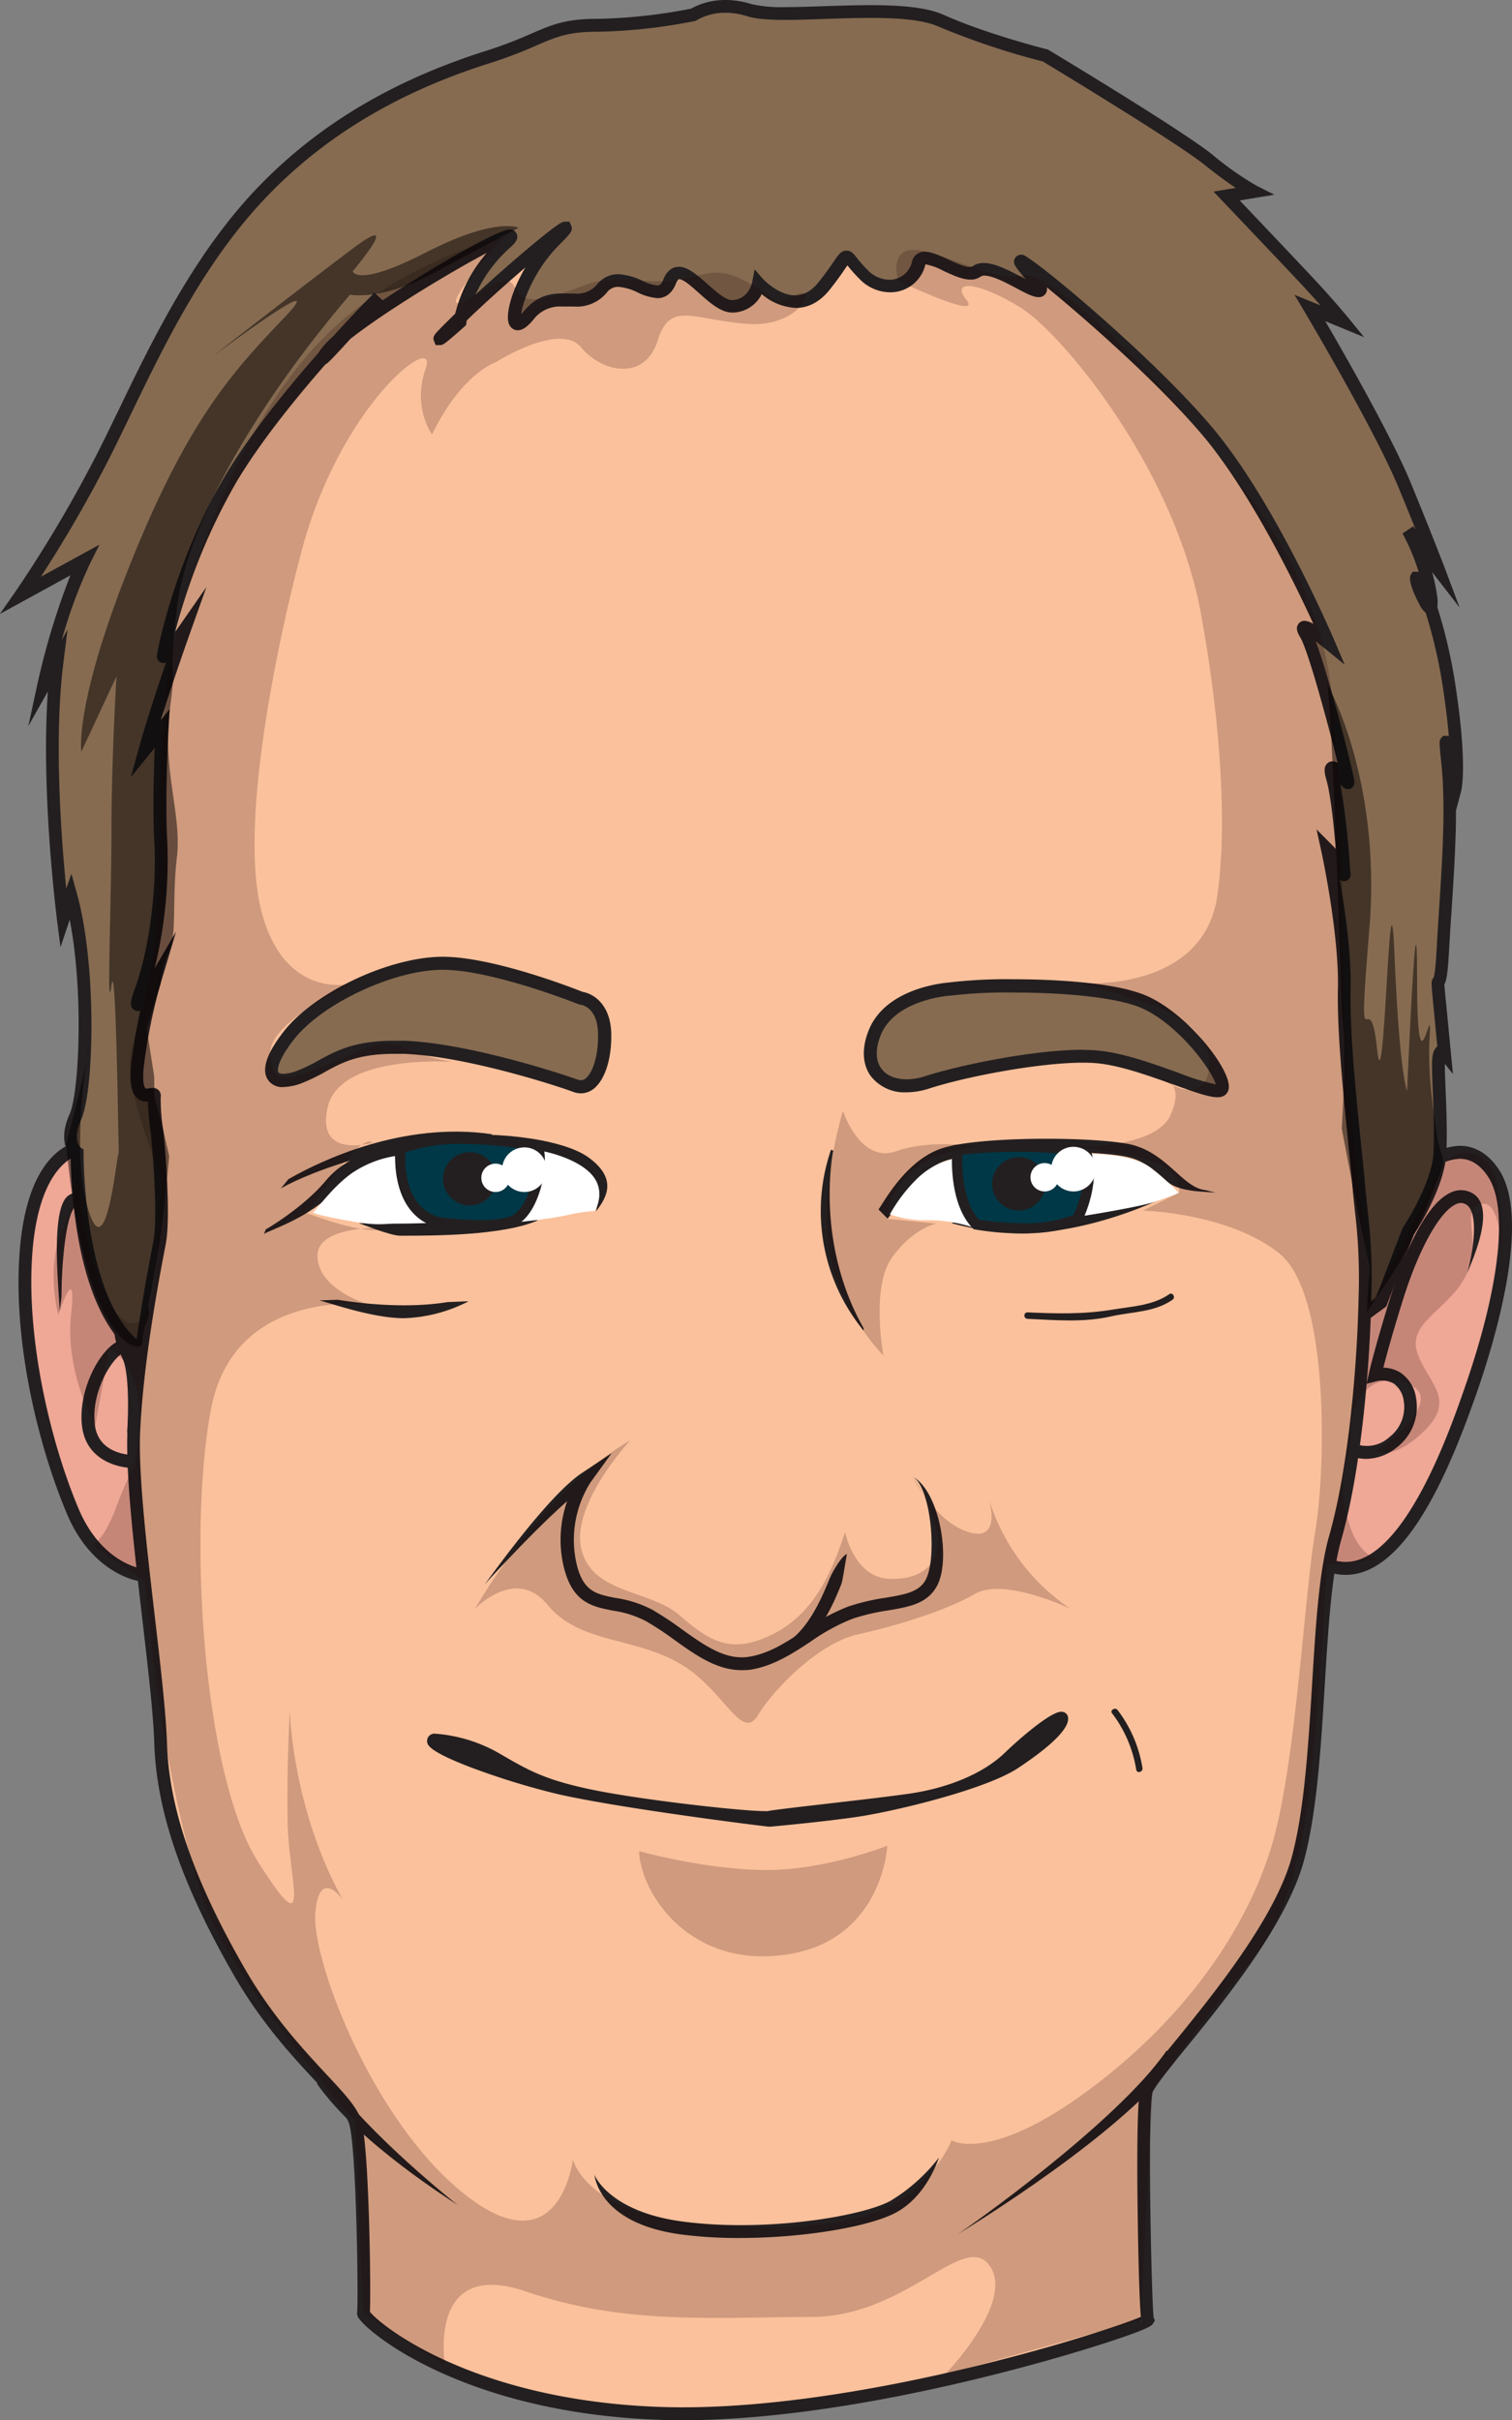 <svg id="Layer_1" data-name="Layer 1" xmlns="http://www.w3.org/2000/svg" viewBox="0 0 319.97 512"><rect x="0" y="0" width="319.97" height="512" fill="#808080" stroke="none"/><defs><style>.cls-1{fill:#efa796;}.cls-2{fill:#231f20;}.cls-3{fill:#866b51;}.cls-4{fill:#fbc19c;}.cls-5{fill:#fff;}.cls-6{fill:#003847;}.cls-7{fill:#200000;opacity:0.2;}.cls-8{fill:#020000;opacity:0.5;}</style></defs><path class="cls-1" d="M126.88,302.7s.8-11.8-1.11-15.9-2.19-6.28-.55-10.1-3.82,1.09-1.09-5.19-3.28-7.1-1.64-11.75-2.18-5.46-1.37-10.1-5.46-6.83-5.46-6.83-9.55.55-11.47,20.76S108.56,307,114,319.84,129.86,334,130.14,333,126.88,302.7,126.88,302.7Z" transform="translate(-98.55)"/><path class="cls-2" d="M129.2,334.61h0c-2.69,0-11.49-2.61-16.43-14.23-5.78-13.59-11.85-36.65-9.94-56.92,2-21.13,12.32-22,12.76-22l.27,0,.25.09c.3.11,7.37,2.64,6.36,8.36a5.76,5.76,0,0,0,.76,4,7.27,7.27,0,0,1,.55,6.34c-.5,1.41-.06,2.22.82,3.63a7.71,7.71,0,0,1,.78,8.2,12.18,12.18,0,0,0-.59,1.61,2.08,2.08,0,0,1,1.8.84,2.87,2.87,0,0,1-.11,2.73c-1.42,3.29-1.31,5.06.52,9,1.95,4.17,1.36,14.7,1.25,16.44,2.35,19.43,3.43,29.73,3.21,30.62C131.34,333.78,130.88,334.61,129.2,334.61Zm-13.69-90.37c-1.38.3-8.37,2.68-10,19.48-1.75,18.49,3.63,41.25,9.73,55.59,4.14,9.72,11.07,12.24,13.47,12.54-.29-4.06-2-19.3-3.23-29v-.25c.22-3.19.46-12.14-1-15.23-1.91-4.09-2.46-6.68-.65-11a2.09,2.09,0,0,1-1.54-.91c-.6-.93-.45-2.22.54-4.49,1.2-2.78.41-4-.6-5.66s-2-3.27-1.08-6a4.67,4.67,0,0,0-.43-4.25,8.42,8.42,0,0,1-1-5.64C120.3,246.47,116.59,244.69,115.51,244.24Z" transform="translate(-98.55)"/><path class="cls-2" d="M111.57,274.24l-.39,3.18c0-3-2.15-21.29,1.7-24.38a2.93,2.93,0,0,1,2.53-.62c6.13,1.37,10.36,20.43,10.36,21.27H123a.26.26,0,0,0,0,.09c-.3-2.6-4.79-17.93-8.22-18.69-.06,0-.1,0-.23.08C112.5,256.84,111.57,267.33,111.57,274.24Z" transform="translate(-98.55)"/><path class="cls-1" d="M387.1,272.6s5.74-3.28,6-9,3.82-5.19,4.92-10.93,3.55-6.82,3.55-6.82,7.64-6,13.1,2.45,1.1,28.68-4.91,45.88S393.38,336.5,379.46,331,387.1,272.6,387.1,272.6Z" transform="translate(-98.55)"/><path class="cls-2" d="M383.33,333.16a11.91,11.91,0,0,1-4.37-.85,7.64,7.64,0,0,1-4.25-4.38c-5.89-13.73,10.43-54.13,11.13-55.85l.18-.43.41-.24s5.08-3,5.32-7.89a9.65,9.65,0,0,1,2.62-6.46,9.08,9.08,0,0,0,2.31-4.65c1.07-5.59,3.44-7.32,4.16-7.73a12,12,0,0,1,6.65-2.28c2.29,0,5.59.9,8.34,5.16,6.83,10.58-1.06,36.44-4.77,47.06C405.28,311.17,396.12,333.16,383.33,333.16Zm4.87-59.64c-1.71,4.31-16.13,41.33-11,53.33a5,5,0,0,0,2.74,2.92,9.22,9.22,0,0,0,3.37.66c12.33,0,22-27.63,25.15-36.71,7.45-21.34,9.34-38,5.06-44.69-1.67-2.58-3.71-3.89-6.05-3.89a9.43,9.43,0,0,0-5.07,1.77l-.18.14-.11,0s-1.86,1.08-2.76,5.84a11.77,11.77,0,0,1-2.89,5.87,7.07,7.07,0,0,0-2,4.86C394.21,269.16,389.65,272.58,388.2,273.52Z" transform="translate(-98.55)"/><path class="cls-3" d="M114.83,243.87s-2.88-1.91-.32-7.67,3.2-31.65-1-46.68l-1.6,4.8s-4.16-31.66-1.28-54.36l-2.88,5.12s3.52-16.31,8.64-26.54L103,125.9a273.22,273.22,0,0,0,17.9-30.38c8.32-16.62,17.59-39,33.89-55.63s34.85-24,47-27.82,13.11-6.71,23-6.71a114.35,114.35,0,0,0,20.47-2.24s4.79-3.2,11.83-1S288.44.24,297.71,4.4s22.06,7.35,22.06,7.35,28.14,17,34.53,22.06,9.6,6.72,9.6,6.72l-5.76,1s12.79,13.43,17.27,18.22S382.76,68,382.76,68l-7-2.87s15,25.25,20.14,37.72,7,17.59,7,17.59l-6.39-8.31a43.9,43.9,0,0,1,4.79,14.06c1,7.36-4.15-5.11-2.87-3.83s4.79,9.27,7,24.62,1,20.14,1,20.14-2.88-17.91-1.6-6.08-.32,27.5-1,39.65-1.6,2.24-.64,12.15l1,9.91s-1.28-1.6-1.28,2.56.64,11.51.32,18.54-6.71,16.63-6.71,16.63l-5.76,15-9.59,7-3.52,2.88S204,291.51,183.57,292.15s-42.2,2.56-55.63-6.71S114.83,243.87,114.83,243.87Z" transform="translate(-98.55)"/><path class="cls-2" d="M162,294.12c-11.79,0-25.15-.89-34.8-7.56-13-9-13.68-37.48-13.7-42.1-.95-1.07-2.45-3.76-.2-8.81,2-4.56,3-25.76,0-41.1l-1.94,5.83-.77-5.88c0-.29-3.43-26.49-1.91-48.23l-4.14,7.35,1.91-8.83a154.44,154.44,0,0,1,7-23.08l-14.93,8.18,3.33-4.78a274.66,274.66,0,0,0,17.8-30.2c1.3-2.59,2.6-5.3,4-8.16,7.23-15,16.24-33.63,30.15-47.82,12.56-12.81,28.12-22,47.56-28.16a90.48,90.48,0,0,0,9.68-3.68c4.32-1.86,7.18-3.1,13.75-3.1a113,113,0,0,0,20-2.16A15,15,0,0,1,252.13,0a17.75,17.75,0,0,1,5.39.86,29.12,29.12,0,0,0,7.3.64c2.46,0,5.23-.09,8.17-.19,3.2-.11,6.52-.22,9.74-.22,7.56,0,12.36.64,15.54,2.06,9.05,4.06,21.71,7.25,21.83,7.28l.2.05.18.1c1.15.7,28.28,17,34.68,22.17a64.26,64.26,0,0,0,9.35,6.56l3.72,1.88-7.33,1.22c3.68,3.87,12.07,12.7,15.5,16.37,4.46,4.77,7.39,8.34,7.42,8.38l3.4,4.17L379,67.94c4.31,7.39,14.17,24.64,18.18,34.41,5.07,12.35,7,17.58,7.05,17.63l3.2,8.55L401.6,121a35.52,35.52,0,0,1,1.06,5,8.34,8.34,0,0,1,.06,2.46,108.3,108.3,0,0,1,4.09,18.3c2.25,15.45,1,20.48.93,20.69l-1.07,4c0,6.88-.49,14.21-.93,21-.2,2.93-.38,5.69-.52,8.32-.3,5.77-.68,6.89-1,7.45,0,.51.15,2,.4,4.5l1.4,14.48-1.71-2.14v.26c0,1.42.07,3.21.16,5.29.16,3.86.37,8.67.16,13.31-.32,7-6,16-6.86,17.2l-5.85,15.26L382,283.64l-3.85,3.15h-.46c-1.73.06-173.85,6.08-194.08,6.72-2.07.06-4.16.14-6.26.22C172.27,293.93,167,294.12,162,294.12ZM113.67,184.84l1.19,4.32c4.2,15.16,3.61,41.49.9,47.6-2,4.5-.22,5.94-.14,6l.62.41,0,.72c0,.31-.15,31.67,12.52,40.42,9,6.24,21.88,7.08,33.25,7.08,5,0,10.23-.19,15.29-.38,2.1-.08,4.19-.16,6.28-.22,19.71-.62,183.65-6.35,193.61-6.7l3.21-2.63,9.27-6.8,5.67-14.79.08-.13c.06-.09,6.19-9.36,6.49-15.93.2-4.53,0-9.27-.16-13.07-.09-2.11-.16-3.94-.16-5.41,0-1,0-3.17,1.13-3.94l-.81-8.4c-.53-5.46-.53-5.46,0-6.16.07-.13.4-1,.67-6.19.14-2.65.32-5.42.51-8.36.68-10.28,1.44-21.93.45-31.07-.49-4.51-.41-4.58,0-5.1l.41-.45h.62a1.44,1.44,0,0,1,.58.1c-.2-2.38-.51-5.22-1-8.57a106.21,106.21,0,0,0-3.9-17.58,4.41,4.41,0,0,1-1.16-1.43c0-.05-2.85-5.07-2-6.55l.39-.68.83,0a1.49,1.49,0,0,1,.47.07,45.14,45.14,0,0,0-3.43-8.17l2.27-1.51.5.65c-.95-2.35-2.1-5.19-3.49-8.57-5-12.23-19.9-37.29-20.05-37.55l-2.09-3.5L378,64.61c-1-1.16-2.25-2.51-3.61-4-4.42-4.73-17.13-18.08-17.26-18.21l-1.78-1.87,4.7-.78c-1.61-1.07-3.81-2.65-6.62-4.9-6-4.79-31.83-20.42-34.21-21.85a157.73,157.73,0,0,1-22.09-7.39c-3.65-1.63-10-1.82-14.42-1.82-3.18,0-6.47.11-9.65.22-3,.1-5.75.2-8.26.2-3.94,0-6.45-.24-8.13-.78a15.18,15.18,0,0,0-4.56-.73A12.1,12.1,0,0,0,246,4.26l-.21.14-.26.06a115.22,115.22,0,0,1-20.75,2.26c-6,0-8.51,1.09-12.66,2.88a95.08,95.08,0,0,1-9.94,3.77c-19,6-34.2,15-46.44,27.47-13.6,13.87-22.12,31.52-29.64,47.09-1.39,2.88-2.7,5.59-4,8.2A279.6,279.6,0,0,1,107.21,122l12.39-6.78-1.95,3.9a101,101,0,0,0-6,16.2l1.2-2.14-.87,6.92c-2.07,16.32-.44,37.56.59,47.87Z" transform="translate(-98.55)"/><path class="cls-4" d="M131.81,239.58s1.72,17,.49,23.42-4.68,24.16-5.42,39.7,5.17,50.79,5.67,66.08,6.66,31.07,16.77,48.57,22.68,25.89,24.41,31.56,2,39.46,1.72,40.44,19.48,19.73,62.88,21.21,103.56-18.74,103.06-19.73-1.48-44.38-.24-48.57S368,412.42,373.2,393.19s3.53-52.59,7.89-67.89,6-37.68,6.29-50.52-.55-15.29-1.37-24.57-3.28-29-3-41-3.55-29.5-3.55-29.5,3.55,3.55,3.55,5.19-.82-14.47-2.46-20.21,3,1.1,3.28.82-6.56-27.3-9-31.4,4.92,1.91,4.92,1.91-12.29-28.95-25.67-44.78-38-35.78-39.32-36.05,5.46,6,3.55,6.28-10.11-6.28-13.11-4.1-11.47-5.73-12.29-1.64-6.83,7.1-11.74,2.19-1.91-5.46-8.19,2.46S259,59.87,259,59.87s-.82,4.64-5.46,4.92-10.93-11.47-13.38-5.19S230.63,55.5,226,61s-10.11-.82-15.57,5.74-3.28-7.1,5.46-15.84S206.32,57.14,196.22,67s-.27,1.09-.27,1.09a29.46,29.46,0,0,1,9.56-16.66C214,43.76,173,67.52,167.82,74.34s10.92-11.47,10.92-11.47-21,21-31.4,38.51-14.2,36.59-14.2,37.41,4.37-5.46,4.37-5.46-5.46,15.29-8.19,25.12l3.55-4.37s-.82,14.2-.28,24-1.09,22.94-4.09,31.14,2.73-1.64,2.73-1.64a114.33,114.33,0,0,0-3.55,17.75c-1.09,9.55,3.82,4.91,3.55,6.55S131.81,239.58,131.81,239.58Z" transform="translate(-98.55)"/><path class="cls-2" d="M243,512h0c-1.6,0-3.18,0-4.7-.08-40.19-1.37-60.77-17.43-63.71-21.34a1.87,1.87,0,0,1-.46-1.48c.27-2.51-.12-34.63-1.69-39.79-.65-2.14-3.4-5.08-6.89-8.81-4.88-5.21-11.56-12.36-17.4-22.46-11.1-19.23-16.48-34.86-16.95-49.22-.2-6.29-1.34-16.07-2.55-26.43-1.75-15-3.55-30.56-3.12-39.76.74-15.38,4.12-32.95,5.39-39.57l.06-.32c1.18-6.14-.49-22.86-.51-23a66.74,66.74,0,0,1-.64-6.7h-.19a3,3,0,0,1-2.33-1c-1.06-1.18-1.36-3.35-1-6.82a114,114,0,0,1,1.93-11.4,1.34,1.34,0,0,1-.5.07,1.44,1.44,0,0,1-1.2-.63c-.47-.67-.44-1.45.67-4.46,2.87-7.85,4.56-20.71,4-30.59-.36-6.53-.12-15,.08-20l-5.06,6.22,1.75-6.3c1.51-5.45,3.88-12.63,5.69-17.93a1.29,1.29,0,0,1-.5.07,1.41,1.41,0,0,1-1.42-1.44c0-1.08,3.86-20.36,14.4-38.11,5.39-9.08,13.66-19.1,19.67-25.93.19-.29.48-.69.89-1.23A17,17,0,0,1,169,71.21c5-5.53,8.74-9.26,8.78-9.3l1.73,1.63c10.46-6.93,24.4-15,26.92-15a1.54,1.54,0,0,1,1.49,1c.44,1.15-.63,2.13-1.5,2.91a29.8,29.8,0,0,0-7.26,9.9c3-2.76,6.43-5.81,9.8-8.67,8-6.79,8.62-6.79,9.17-6.79h.92l.39.87c.4,1-.06,1.56-2.59,4.09-5.14,5.15-7.72,11.91-8,14.62a7.84,7.84,0,0,0,.55-.62c3.22-3.86,6.49-3.84,9.54-3.75l1.16,0a5.56,5.56,0,0,0,4.88-2A5.61,5.61,0,0,1,229.39,58a13.57,13.57,0,0,1,5.08,1.39,9.6,9.6,0,0,0,3.13,1c.33,0,.84,0,1.31-1.23.88-2.25,2.28-2.72,3.3-2.72,1.93,0,3.89,1.75,6,3.61,1.72,1.53,3.85,3.44,5.24,3.44h.08c3.48-.2,4.17-3.65,4.2-3.79l.51-2.71L260,59s3.21,3.48,6.79,3.48c1.87,0,3.53-.94,5.06-2.87s2.42-3.23,3.1-4.23c1.08-1.57,1.62-2.36,2.72-2.36s1.51.68,2.27,1.61a27.21,27.21,0,0,0,2.13,2.4,6.56,6.56,0,0,0,4.61,2.15,4.91,4.91,0,0,0,4.83-3.63,2.68,2.68,0,0,1,2.76-2.3c1.4,0,3.11.79,4.92,1.63,1.61.75,3.44,1.6,4.59,1.6a1,1,0,0,0,.56-.13,3.93,3.93,0,0,1,2.38-.71c2.41,0,5.42,1.6,8.07,3l.85.45-.62-.74c-1.6-1.91-2.2-2.62-1.73-3.62a1.44,1.44,0,0,1,1.33-.84,1.48,1.48,0,0,1,.34,0c2,.39,27.06,21.07,40.1,36.5,13.36,15.82,25.38,44,25.89,45.14l2.15,5.07-4.27-3.48c-.59-.48-1.24-1-1.86-1.44,1.4,3.62,3.22,10,4.65,15.25.92,3.38,1.85,7,2.55,9.85,1.23,5.09,1.19,5.13.58,5.74l-.4.4h-.59c-.59,0-.95-.29-1.54-.94a160.24,160.24,0,0,1,2,17.33c0,.4.06.74.08,1a2.74,2.74,0,0,1,.07.62,1.38,1.38,0,0,1-1.37,1.48h0a1.24,1.24,0,0,1-.93-.35c1.1,6.23,2.47,15.7,2.3,23.21-.21,9.18,1.2,23,2.23,33,.31,3,.58,5.66.77,7.79.2,2.3.41,4.23.59,5.92a119,119,0,0,1,.78,18.8c-.3,14.31-2.14,36.21-6.33,50.87-2.06,7.21-2.76,18.63-3.51,30.72-.81,13.29-1.66,27-4.38,37.14-3.63,13.49-16.7,29.56-25.35,40.18-3.29,4-6.4,7.87-6.71,8.92-1.15,3.91-.2,44.68.23,47.73l.27.53-.41.69c-.25.4-.66,1.07-10.51,4.24-4.1,1.32-12.66,3.95-23.94,6.76C290.83,506.88,265.5,512,243,512Zm-66.16-22.94c2.23,2.92,22,18.79,61.54,20.13,1.49.05,3,.08,4.61.08,40.25,0,90.69-16.33,97-19.15-.42-4.35-.63-17.82-.69-22.36-.12-8.54-.19-23.27.58-25.89.44-1.51,2.65-4.27,7.21-9.87,8-9.81,21.35-26.24,24.83-39.16,2.66-9.86,3.49-23.45,4.3-36.6.75-12.25,1.46-23.82,3.6-31.31,4.12-14.41,5.93-36,6.23-50.18a117.38,117.38,0,0,0-.76-18.44c-.18-1.71-.39-3.65-.6-6-.19-2.11-.45-4.72-.76-7.75-1-10.13-2.46-24-2.25-33.37.27-11.71-3.48-29-3.52-29.17l-1-4.55,3.29,3.3c.14.14.42.42.77.81-.39-4.74-1.05-11.33-1.95-14.49-.53-1.85-.54-2.74,0-3.41a1.6,1.6,0,0,1,1.27-.63,2,2,0,0,1,1.08.34c-1.9-7.78-6.21-23.74-7.91-26.56-.54-.9-1-1.85-.48-2.7a1.57,1.57,0,0,1,1.4-.8,4.31,4.31,0,0,1,1.87.68c-4-8.77-13.48-28.11-23.41-39.87-9.52-11.27-24.76-24.62-33-31.35a1.82,1.82,0,0,1-.09,1,1.71,1.71,0,0,1-1.4,1.07l-.32,0c-1,0-2.36-.67-4.61-1.87s-5.06-2.68-6.79-2.68a1.28,1.28,0,0,0-.78.19,3.59,3.59,0,0,1-2.16.65c-1.75,0-3.78-.94-5.74-1.85a13,13,0,0,0-3.77-1.38h-.06a.51.51,0,0,1,0,.09,7.62,7.62,0,0,1-7.51,5.83,9.13,9.13,0,0,1-6.54-2.95,31.53,31.53,0,0,1-2.33-2.61.76.76,0,0,0-.11-.14l-.5.72c-.67,1-1.67,2.43-3.21,4.38-2.06,2.58-4.48,3.9-7.2,3.9a12,12,0,0,1-7.22-2.92,7,7,0,0,1-6,3.9h-.24c-2.43,0-4.78-2.1-7.06-4.14-1.45-1.29-3.25-2.91-4.14-2.91-.33,0-.64.69-.75,1-1,2.44-2.63,3-3.86,3a11.46,11.46,0,0,1-4.2-1.2,11.39,11.39,0,0,0-4-1.18A2.89,2.89,0,0,0,227,61.85a8.24,8.24,0,0,1-7,3l-1.24,0q-.6,0-1.2,0a7.06,7.06,0,0,0-6.16,2.8c-1.28,1.53-2.29,2.21-3.28,2.22h0a2,2,0,0,1-1.85-1.3c-.8-1.92.46-6.9,3.47-12-4,3.42-8.64,7.57-12.42,11.22l-.08.49-.06.51-.39.34C192.44,73,192.26,73,191.67,73h-.92l-.36-.86c-.36-.9.17-1.45,1.23-2.54.7-.73,1.8-1.81,3.26-3.24h0a31.23,31.23,0,0,1,6.69-12.87c-7.46,3.93-21.31,12.26-28.88,18.21-3.65,4-4.72,5.13-5.31,5.42-5.89,6.73-13.74,16.3-18.88,25a127.45,127.45,0,0,0-12.84,31.49l.72-1,5.85-8.42-3.44,9.66c-.05.12-3.46,9.69-6.21,18.47l1.88-2.32-.24,4.22c0,.14-.81,14.24-.27,23.88a95.67,95.67,0,0,1-2.68,26.77l4.55-7.8-3.29,11A113.81,113.81,0,0,0,129,225.51c-.42,3.68.17,4.55.3,4.69s.07.09.29.09a4.29,4.29,0,0,0,.59-.07,5.19,5.19,0,0,1,.7-.07,1.67,1.67,0,0,1,1.32.57,1.72,1.72,0,0,1,.35,1.42,43.67,43.67,0,0,0,.58,7.24c.08.76,1.74,17.34.48,23.88l-.06.32c-1.26,6.56-4.62,24-5.34,39.18-.43,9,1.45,25.09,3.11,39.31,1.21,10.42,2.36,20.26,2.56,26.66.45,13.89,5.72,29.12,16.59,47.94,5.68,9.84,12.24,16.85,17,22,3.88,4.14,6.68,7.13,7.51,9.88C176.65,453.82,177.07,484.17,176.83,489.06ZM340,490.81a1.47,1.47,0,0,0,.14.63A2.74,2.74,0,0,1,340,490.81Zm-163.21-1.46c0,.16,0,.28,0,.33A1.35,1.35,0,0,0,176.82,489.35Z" transform="translate(-98.55)"/><path class="cls-3" d="M221.56,211.22s4.69.49,4.93,7.15-2.22,12.82-6.16,11.34-23.18-7.64-36.25-8.14-15.53,3.7-21.94,6.17-8.63-.74-2.47-8.63,21.21-15,32.06-15.29S221.56,211.22,221.56,211.22Z" transform="translate(-98.55)"/><path class="cls-2" d="M221.48,231.3a4.71,4.71,0,0,1-1.63-.31c-3.27-1.23-22.64-7.55-35.82-8.05-.69,0-1.36,0-2,0-7.72,0-11.07,1.84-14.62,3.78a38.05,38.05,0,0,1-4.78,2.33,11.82,11.82,0,0,1-4.09.91A3.57,3.57,0,0,1,155,228c-1-2.12.17-5.41,3.58-9.77,6.38-8.17,21.84-15.56,33.09-15.82,10.61-.24,28.23,6.64,30.22,7.44,2.07.32,5.72,2.43,6,8.43.18,4.92-1,9.31-3.08,11.47A4.54,4.54,0,0,1,221.48,231.3ZM182,220.17c.68,0,1.38,0,2.1,0,13.55.51,33.34,7,36.68,8.22a1.69,1.69,0,0,0,2-.53c1.54-1.6,2.47-5.41,2.32-9.48-.2-5.23-3.37-5.8-3.73-5.85l-.17,0-.18-.07c-.18-.07-18.27-7.3-28.8-7.3h-.49c-10.38.24-25.16,7.28-31,14.77-3.23,4.13-3.58,6.27-3.28,6.89.15.3.73.35,1.07.35a9,9,0,0,0,3.11-.73,35.33,35.33,0,0,0,4.45-2.17C169.79,222.26,173.61,220.17,182,220.17Z" transform="translate(-98.55)"/><path class="cls-3" d="M299.48,209.25s-12.33.73-15.78,9.12,2.71,13.31,11.09,10.6,26.38-6.16,35.75-5.42,23.18,7.89,26.14,7.15-6.41-14.55-16-18.74S305.39,208.26,299.48,209.25Z" transform="translate(-98.55)"/><path class="cls-2" d="M356.17,232.12h0c-1.85,0-5.1-1.18-9.23-2.66-5.15-1.85-11.56-4.16-16.5-4.55-.82-.07-1.74-.1-2.73-.1-9.21,0-24.52,2.88-32.5,5.46a15.78,15.78,0,0,1-4.84.81,9,9,0,0,1-7.69-3.63c-1.68-2.5-1.76-5.92-.25-9.6,3.63-8.82,15.71-9.88,16.89-10a103.54,103.54,0,0,1,13.56-.69c6.09,0,21.06.34,28.32,3.51,8.62,3.75,17.72,15.41,17.39,19.36a2.06,2.06,0,0,1-1.58,2A3.12,3.12,0,0,1,356.17,232.12Zm-28.46-10c1.06,0,2.05,0,2.94.11,5.31.41,11.91,2.79,17.22,4.7a49.27,49.27,0,0,0,7.95,2.47c-.69-2.86-7.92-12.75-15.71-16.15-4.71-2.05-14.89-3.28-27.23-3.28a99.43,99.43,0,0,0-13.18.66l-.14,0c-.11,0-11.52.8-14.6,8.28-1.16,2.81-1.16,5.32,0,7,1.05,1.56,3,2.42,5.42,2.42a13.07,13.07,0,0,0,4-.68C301.62,225.33,317.24,222.08,327.71,222.08Z" transform="translate(-98.55)"/><path class="cls-2" d="M154.4,261.07l.4-1c.08,0,8-4.64,12.7-10.3,5.28-6.33,13.83-7.65,23.74-9.17s26,0,31.86,4.26c6,4.37,4.05,8.28,1.57,11.4h0l.06-.27c.7-3,1.31-5.62-3.23-8.92-5.12-3.72-20.69-5.18-29.84-3.77-9.36,1.44-17.45,2.68-22.06,8.22C164.57,257.58,155.05,260.39,154.4,261.07Z" transform="translate(-98.55)"/><path class="cls-2" d="M158,251.39l1.59-1.94.32-.18c6.59-3.73,23.94-12.1,42.75-9.32l-.4,2.7c-18-2.65-37.92,5.15-44.26,8.74C157.73,251.51,158,251.35,158,251.39Z" transform="translate(-98.55)"/><path class="cls-2" d="M183.24,261.42c-2.18,0-8.54-2.66-8.76-2.66l4.93-.09c.23,0,22.86.23,29.54-1.2l3.46.67C205.12,261.42,190.12,261.42,183.24,261.42Z" transform="translate(-98.55)"/><path class="cls-2" d="M184,278.87c-6.74,0-16.13-3.41-17.9-3.77l3.92-.13c.12,0,12.52,2.26,23.18.49l4.52-.18A31.89,31.89,0,0,1,184,278.87Z" transform="translate(-98.55)"/><path class="cls-2" d="M281.3,281.48a39.85,39.85,0,0,1-6.89-38.26l.49.19-1.31-.39,1.31.39c-.06.18-4,19.22,6.43,37.62Z" transform="translate(-98.55)"/><path class="cls-2" d="M286.39,257.8l-1.93-1.93,0,0c.09-.11.36-.54.61-.93,1.86-2.94,6.23-9.83,12.78-12,8-2.67,33.13-2.48,40.21-.77,4,1,6.77,3.47,9.25,5.69,2.21,2,4.11,3.69,6.33,3.9l2.16.55c-3.11-.28-7.85-.2-10.31-2.41s-4.77-4.28-8.08-5.07c-7.11-1.72-31.84-1.58-38.69.7-5.63,1.88-9.64,8.2-11.35,10.9A8.47,8.47,0,0,1,286.39,257.8Z" transform="translate(-98.55)"/><path class="cls-2" d="M314.21,260.91a62.44,62.44,0,0,1-14.31-2.16l3.47-1.29c18.69,2.63,37.2-2.86,37.38-2.92l2.69-.52C342.82,254.21,328.91,260.91,314.21,260.91Z" transform="translate(-98.55)"/><path class="cls-2" d="M316,279c5.94.27,11.82.82,17.68-.52,4.4-1,9.15-.83,13-3.52.72-.5,0-1.68-.69-1.18-3.46,2.43-8,2.59-12,3.27-6.13,1-11.78.87-18,.58-.88,0-.88,1.33,0,1.37Z" transform="translate(-98.55)"/><path class="cls-2" d="M333.9,362.46A26.68,26.68,0,0,1,339,374.38c.14.87,1.46.5,1.32-.36a27.34,27.34,0,0,0-5.25-12.24c-.52-.7-1.7,0-1.18.68Z" transform="translate(-98.55)"/><path class="cls-2" d="M126.86,310.56c-3.53,0-9.94-1.75-10.91-8.55-1.15-8.06,4.21-17.38,8.09-18.44l.72,2.64c-2.19.59-7.14,8.19-6.11,15.42.91,6.32,8.13,6.2,8.44,6.2l.08,2.73Z" transform="translate(-98.55)"/><path class="cls-2" d="M387.69,308.63a8.83,8.83,0,0,1-3.29-.63l1-2.53A7.06,7.06,0,0,0,392.6,304a8,8,0,0,0,3-7.68,5.32,5.32,0,0,0-2.13-3.64,5.13,5.13,0,0,0-3.56-.5l-2.17.57.49-2.19c0-.06,1.42-6.19,4.94-17.31,1.35-4.25,6.23-18.32,12.47-21a4.91,4.91,0,0,1,4.17,0c6.06,2.87-.35,15.69-.81,17.23h0c1.23-4.18,2.75-13.29-.36-14.76a2.14,2.14,0,0,0-1.91,0c-3.4,1.48-7.69,9.08-11,19.35-2.38,7.51-3.78,12.7-4.44,15.26a7.2,7.2,0,0,1,3.54,1,7.76,7.76,0,0,1,3.39,5.44,10.75,10.75,0,0,1-3.93,10.31A10.53,10.53,0,0,1,387.69,308.63Z" transform="translate(-98.55)"/><path class="cls-2" d="M255.46,353.32c-5.25,0-9.8-3.25-14.22-6.42a64,64,0,0,0-6.09-4,21.83,21.83,0,0,0-6.81-2.16c-4.47-.86-8.69-1.68-10.51-9.37a24.61,24.61,0,0,1,.75-13.81c-7.52,6.62-17.4,17.55-17.52,17.69h0c.62-.69,13.19-18.67,20.62-23.63l6.31-4.2-4.45,6.14a22.79,22.79,0,0,0-3,17.18c1.41,6,4.18,6.51,8.37,7.32a24.23,24.23,0,0,1,7.62,2.45,69.64,69.64,0,0,1,6.35,4.19c4.77,3.41,9.28,6.64,14.33,5.77,4.19-.73,7.67-3,11.37-5.44a44.39,44.39,0,0,1,9.43-5.15A45.87,45.87,0,0,1,286,338c4.06-.69,7-1.19,8.42-3.75,2.51-4.53,1.17-19.73-2.75-21.9h0c5.78,3.2,8.18,17.73,5.13,23.22-2.06,3.71-5.89,4.37-10.34,5.12a43.2,43.2,0,0,0-7.59,1.79,42.56,42.56,0,0,0-8.85,4.86c-3.77,2.47-7.66,5-12.41,5.85A13.3,13.3,0,0,1,255.46,353.32Z" transform="translate(-98.55)"/><path class="cls-2" d="M265.38,349.72,263.93,348c5.28-2.19,8.57-10.08,10.12-13.88.86-2.12,2.72-4.84,3.47-5.22h0a.85.85,0,0,0,.31-.24c-.17.24-.89,5.61-1.25,6.5C274.88,339.35,271.72,347.1,265.38,349.72Z" transform="translate(-98.55)"/><path class="cls-2" d="M255,473.45a94.12,94.12,0,0,1-11.93-.7c-17.84-2.26-18.62-12.34-18.75-12.73h0c0,.08,3.09,8,19.09,10,17.55,2.23,37.91-1.22,43.67-4.48a37.39,37.39,0,0,0,10.22-9.17h0c-.19.25-2.41,7.89-8.88,11.55C283,471,268.83,473.45,255,473.45Z" transform="translate(-98.55)"/><path class="cls-2" d="M301.08,472.73h0c2.06-1.24,34.06-23.87,44.36-38.93l2.25,1.55C337.14,450.77,303.17,471.47,301.08,472.73Z" transform="translate(-98.55)"/><path class="cls-2" d="M195.43,466.5c-.79-.61-21.07-13.14-29.82-25.72l2.24-1.56c8.52,12.25,27.39,27.13,27.58,27.28Z" transform="translate(-98.55)"/><path class="cls-2" d="M190.42,367.84a31.15,31.15,0,0,1,12.92,3.84c6.25,3.6,9.85,5.95,21.4,8.22s34.31,4.74,36.5,4.27,21.25-2.45,29.73-3.65,16.21-4.36,21-9,11.43-9.7,11.54-8.05-3.48,5.21-10.17,9.63S287.91,382,280.06,383.2s-18.79,2.13-18.79,2.13-32.59-3.93-45.47-7.11S187.32,369,190.42,367.84Z" transform="translate(-98.55)"/><path class="cls-2" d="M261.25,386.42h-.11c-.33,0-32.8-4-45.6-7.13a159.05,159.05,0,0,1-17.37-5.41c-9.11-3.48-9.2-4.81-9.24-5.52a1.53,1.53,0,0,1,1.09-1.53l.21-.08h.23a31.94,31.94,0,0,1,13.43,4l1.06.61c5.6,3.24,9.29,5.37,20,7.47s30.68,4.31,35.33,4.31a5.77,5.77,0,0,0,.73,0c1.14-.24,6.13-.82,12.46-1.55,6.14-.71,13.09-1.51,17.35-2.12,8.49-1.2,15.92-4.36,20.38-8.68,2.32-2.25,9.51-8.67,11.93-8.67a1.4,1.4,0,0,1,1.46,1.34c.18,2.84-5.7,7.34-10.66,10.61-6.75,4.45-25.54,9-33.71,10.25-7.8,1.15-18.75,2.12-18.86,2.13Zm-68.34-17.2a92.57,92.57,0,0,0,12.37,4.84l-1.43-.82-1-.61A29.94,29.94,0,0,0,192.91,369.22Zm128.63-4.15A61.93,61.93,0,0,0,313.1,372C318,368.72,320.4,366.45,321.54,365.07Z" transform="translate(-98.55)"/><path class="cls-5" d="M164.83,256.43c-.32.22,2.3.9,8,1.92s6.77.51,9.7.51,6.77-.13,6.77-.13-4.6-4.08-5.87-7.78a21.65,21.65,0,0,1-1.28-6.39,22.62,22.62,0,0,0-8.68,3.32C169.17,250.69,165.59,255.92,164.83,256.43Z" transform="translate(-98.55)"/><path class="cls-5" d="M213.46,243.54a38,38,0,0,1-1.14,8.43,25.6,25.6,0,0,1-3.58,6.51s5.49-.51,9.83-1.41a35.31,35.31,0,0,1,5.87-.89s2.56-4.21-.76-7.79S213.46,243.54,213.46,243.54Z" transform="translate(-98.55)"/><path class="cls-5" d="M301.17,245a50.09,50.09,0,0,0,.25,6.63,21.35,21.35,0,0,0,2.95,8,30.69,30.69,0,0,0-9.39-1.5,22.44,22.44,0,0,1-8.11-1.23,32.94,32.94,0,0,1,5.87-7.66A15.9,15.9,0,0,1,301.17,245Z" transform="translate(-98.55)"/><path class="cls-5" d="M329.38,244.16a16.81,16.81,0,0,1,.28,7.34,13.94,13.94,0,0,1-2.26,5.78s12.06-1.87,15.38-3,5.24-1.91,5.24-1.91a57.33,57.33,0,0,0-6-5.36C339.08,244.82,332.82,244,329.38,244.16Z" transform="translate(-98.55)"/><path class="cls-6" d="M301.17,243.27s-1,10.58,4,15.76c0,0,13.54,2.49,21.43-1.21,0,0,3.95-7.64,1.73-14.3A110.53,110.53,0,0,0,301.17,243.27Z" transform="translate(-98.55)"/><path class="cls-2" d="M314.88,260.94h0a60.1,60.1,0,0,1-9.95-.84l-.35-.06-.24-.26c-5.22-5.47-4.3-16.15-4.26-16.61l.08-.88.88-.1a108.62,108.62,0,0,1,12.67-.72,101.76,101.76,0,0,1,14.75,1l.66.11.21.62c2.33,7-1.63,14.82-1.8,15.15l-.17.33-.33.16C324,260.22,319.92,260.94,314.88,260.94Zm-9.2-2.92a61.87,61.87,0,0,0,9.2.74h0A27.88,27.88,0,0,0,325.75,257c.66-1.43,3.1-7.26,1.69-12.49a111.65,111.65,0,0,0-25.23-.24C302.11,246.77,302.18,254,305.68,258Z" transform="translate(-98.55)"/><path class="cls-2" d="M319.78,250.46a5.64,5.64,0,1,1-5.64-5.65A5.64,5.64,0,0,1,319.78,250.46Z" transform="translate(-98.55)"/><path class="cls-6" d="M183.34,243s-1.55,12.81,7.89,15.54c0,0,12.08,1.72,16.28-.49s6.16-11.59,4.93-15.54C212.44,242.53,193.94,238.59,183.34,243Z" transform="translate(-98.55)"/><path class="cls-2" d="M200.16,260.29h0a71.83,71.83,0,0,1-9.08-.65l-.15,0c-10.22-3-8.69-16.58-8.67-16.72l.07-.63.59-.24c3.48-1.46,8.09-2.2,13.71-2.2a86.49,86.49,0,0,1,16,1.64l.63.14.19.61c1.37,4.39-.81,14.36-5.46,16.82C206.42,259.88,203.84,260.29,200.16,260.29Zm-8.7-2.8a72.07,72.07,0,0,0,8.7.62c4.08,0,6-.55,6.83-1,3.39-1.79,5.3-9.77,4.56-13.63A85.92,85.92,0,0,0,196.63,242a35.56,35.56,0,0,0-12.26,1.78C184.2,246.3,184.14,255.31,191.46,257.49Z" transform="translate(-98.55)"/><path class="cls-2" d="M203.58,249.38a5.64,5.64,0,1,1-5.64-5.64A5.63,5.63,0,0,1,203.58,249.38Z" transform="translate(-98.55)"/><path class="cls-5" d="M214.24,247.44a4.72,4.72,0,1,1-4.72-4.71A4.72,4.72,0,0,1,214.24,247.44Z" transform="translate(-98.55)"/><path class="cls-5" d="M206.41,249.17a3,3,0,1,1-3-3A3,3,0,0,1,206.41,249.17Z" transform="translate(-98.55)"/><path class="cls-5" d="M330.44,247.33a4.72,4.72,0,1,1-4.72-4.72A4.72,4.72,0,0,1,330.44,247.33Z" transform="translate(-98.55)"/><path class="cls-5" d="M322.62,249.05a3,3,0,1,1-3-3A3,3,0,0,1,322.62,249.05Z" transform="translate(-98.55)"/><path class="cls-7" d="M356.16,189.49C353.23,210,327.35,208,327.35,208s6.3,1.8,13.3,4,15.35,7.43,13.62,14.88-9.81,1.36-9.81,1.36,5,.45,1.8,7.65-20.54,6.76-20.54,6.76a84.05,84.05,0,0,1,15.59,2.69c8.1,2.25,6.71,7,6.71,7l-7.61,3.76s18,.45,28.8,9,9.9,45.91,7.65,59-4.05,48.61-9,65.71S350.31,426.24,329.15,442s-29.25,10.8-29.25,10.8-1.8,5.4-9.45,11.71-26.11,8.1-47.09,5.55-23.58-13.21-23.58-13.21-2.7,23-22.5,7.66-32.86-50-32-59.87,5.85-2.7,5.85-2.7c-10.8-19.35-11.25-40.05-11.25-40.05s-.69,11.83-.45,23.85,5.4,26.55-6.3,8.1-14.86-70.21-9.9-95.87,33.3-22,33.3-22-10.8-3.15-10.8-10.35,18-5.86,13-5.41-15.3-3.6-15.3-3.6l6.3-8.55c6.3-8.55,7.65-6.3,7.65-6.3s-12.15,3.6-9.45-7.65,26.56-9.45,26.56-9.45a46.42,46.42,0,0,1-10.5-3c-4.64-2.12-7.06-.12-16.06,3.48s-11.7,4.5-12.15-2.25,17.55-14.86,17.55-14.86-14.23,3.95-19.35-14.85c-6.16-22.61,7.93-74.81,7.93-74.81,8.1-32.85,29.62-48.67,26.73-40.41s1.35,13.95,1.35,13.95c6.3-13,13.5-15.3,13.5-15.3s13.5-8.55,18-3.15,13.51,7.2,16.21-1.35,7.2-4.5,18.9-3.6,15.2-8.85,10.14-6S263,62.57,255.34,59s-8.55,1.35-20.87.38S223.83,60.76,213.93,63s-2.7-8.56-14.77-.7S205.38,50,205.38,50A94.73,94.73,0,0,0,182,59.86c-12.15,7.21-24.75,18.46-36.45,45.46s-11.7,39.61-12.65,48.76-.28,24-1.3,39.91-4.06,22.06-5.41,29.26,6.31,25.2,6.31,25.2-.17,14.55-1.35,23.41-5.86,12.15-10.81.9-5.4-27-5.4-27a31.61,31.61,0,0,1-3.15,14.41c-3.65,7.73-.9,18-.9,18s4-12.15,2.7,0,5.09,23.47,5.09,23.47l3-16.27s3.1.85,5.4,7.2-.2,18-.2,18-1.15,1.36-3.85,8.56-5,7.65-5,7.65l11.14,7.84s.56,3,1.46,13.31,5.41,38.71,11.26,54.92,31.81,46.07,31.81,46.07l1.72,40.44,17.33,11.15s-4.05-22.95,17.1-15.75,40.06,5.4,60.31,5.4S302.6,471.7,308,479.35s-9.45,22.95-9.45,22.95L340,490.81l2.43-48.17s10.55-15.5,20.45-27.2,12.15-29.71,13.5-43.21,3-41.19,3-41.19l11.36-1.12s-5,0-7.21-9.45.9-11.25.9-18,5-13,12.61-9.45-7.2,13.95-7.2,13.95,3.6,2.26,10.35-4.5,0-10.35-1.8-16.65,7.2-9,10.53-16.33-1.53-13.37,3-14.73,4.5,12.16,4.5,12.16.45-13.05-1.79-18.62-8.11-5.69-10.81-1.64S389,277.26,388.74,274.81s-2.73-24.6-4.68-42.56-.9-59.86-2.51-70.84,1.61-28.63-18.64-56.54-42.31-47.7-47.85-46.56-12.46-2.94-20.75-5.1-5.66,6.21-5.66,6.21,18,8.55,14.4,4,3.15-3.6,11.7,1.8,33.58,35.05,38.41,67.33C353.16,132.6,359.53,165.87,356.16,189.49Z" transform="translate(-98.55)"/><path class="cls-7" d="M276.94,235s-4.5,14.4-3.15,27.9,11.71,23.86,11.71,23.86-2.7-14.4,1.8-20.7,9.45-7.21,9.45-7.21l-10.36-1a15.28,15.28,0,0,1,5.86-10.7c5.56-4.14,13.05-4.5,13.05-4.5s-9.45-1.8-17.1.9S276.94,235,276.94,235Z" transform="translate(-98.55)"/><path class="cls-7" d="M231.93,304.71s-12.6,13.51-10.35,23,14.41,8.55,20.71,13.95,10.8,8.55,19.8,4.05,12.6-13.5,15.3-21.6c0,0,1.87,9.67,9.46,9.9s11.25-4.05,9.9-10.35a33,33,0,0,0-5.07-11.32s4.62,9.52,11.82,11.77,4.31-7,4.31-7a43.29,43.29,0,0,0,17.29,23.24s-14-6.75-20.25-3.15-16.65,6.75-24.76,8.55-17.55,11.25-21.15,17.1-7.2-5.85-17.1-11.25-20.71-4-27.46-12.15-15.3.9-15.3.9S213,315.52,231.93,304.71Z" transform="translate(-98.55)"/><path class="cls-7" d="M233.78,391.61s14.36,4,27,4,25.54-5.15,25.54-5.15-.9,19.89-21.15,23S234.23,401.07,233.78,391.61Z" transform="translate(-98.55)"/><path class="cls-8" d="M143.93,75.09c-.54.53,25.5-19.13,14.88-8s-20.2,21.25-32.42,51.54-10.63,40.39-10.63,40.39l7.44-15.94s-1.06,17.54-1.06,32.42-1.07,40.92,0,32.95,1.59,44.11,1.59,36.67-2.12,24.44-6.38,11.16.24-36.45,0-34.55c-.53,4.26-4.78,20.2-4.78,20.2s1.06,14.88,4.78,27.63,9.81,17,11.36,14.72a10.68,10.68,0,0,1,.87-4.62c1.06-2.66,0-2.13.53-4.25S132.3,263,132.3,263l1-7.76,1.06-10.63-1.2-5.23-1.93-7.47-.06-4.3-1.59-10.1,3-9.51a20.65,20.65,0,0,1,1.82-7c1.59-3.19.53-10.63,1.59-19.67s-3.18-18.6-1.48-31.43-.64-2.58,1.48-21.18S154,84.12,172.62,62.33c0,0,6.51,1.42,17.68-4.56s18-9.58,18-9.58-4.79-2.39-19.55,5.19-15.56,4-15.56,4,11.17-13.17,0-4.79S143.93,75.09,143.93,75.09Z" transform="translate(-98.55)"/><path class="cls-8" d="M379.35,144.7c-1-1.9,11.69,18.6,9,51.55s0,10.1,1.59,25.51,2.66-45.17,3.72-19.66,2.66,28.7,2.66,28.7,2.12-49.43,2.12-23.39,3.19,2.66,2.66,11.69,1.11,17.75,1.59,21.26,1.74,4.61,1.14,6.29-5.39,15-10.7,22.94l-5.32,8,.54-9.56-3.19-15.41-2.66-13.82.53-10.1v-8.5l-.53-6.38S380.41,146.83,379.35,144.7Z" transform="translate(-98.55)"/></svg>